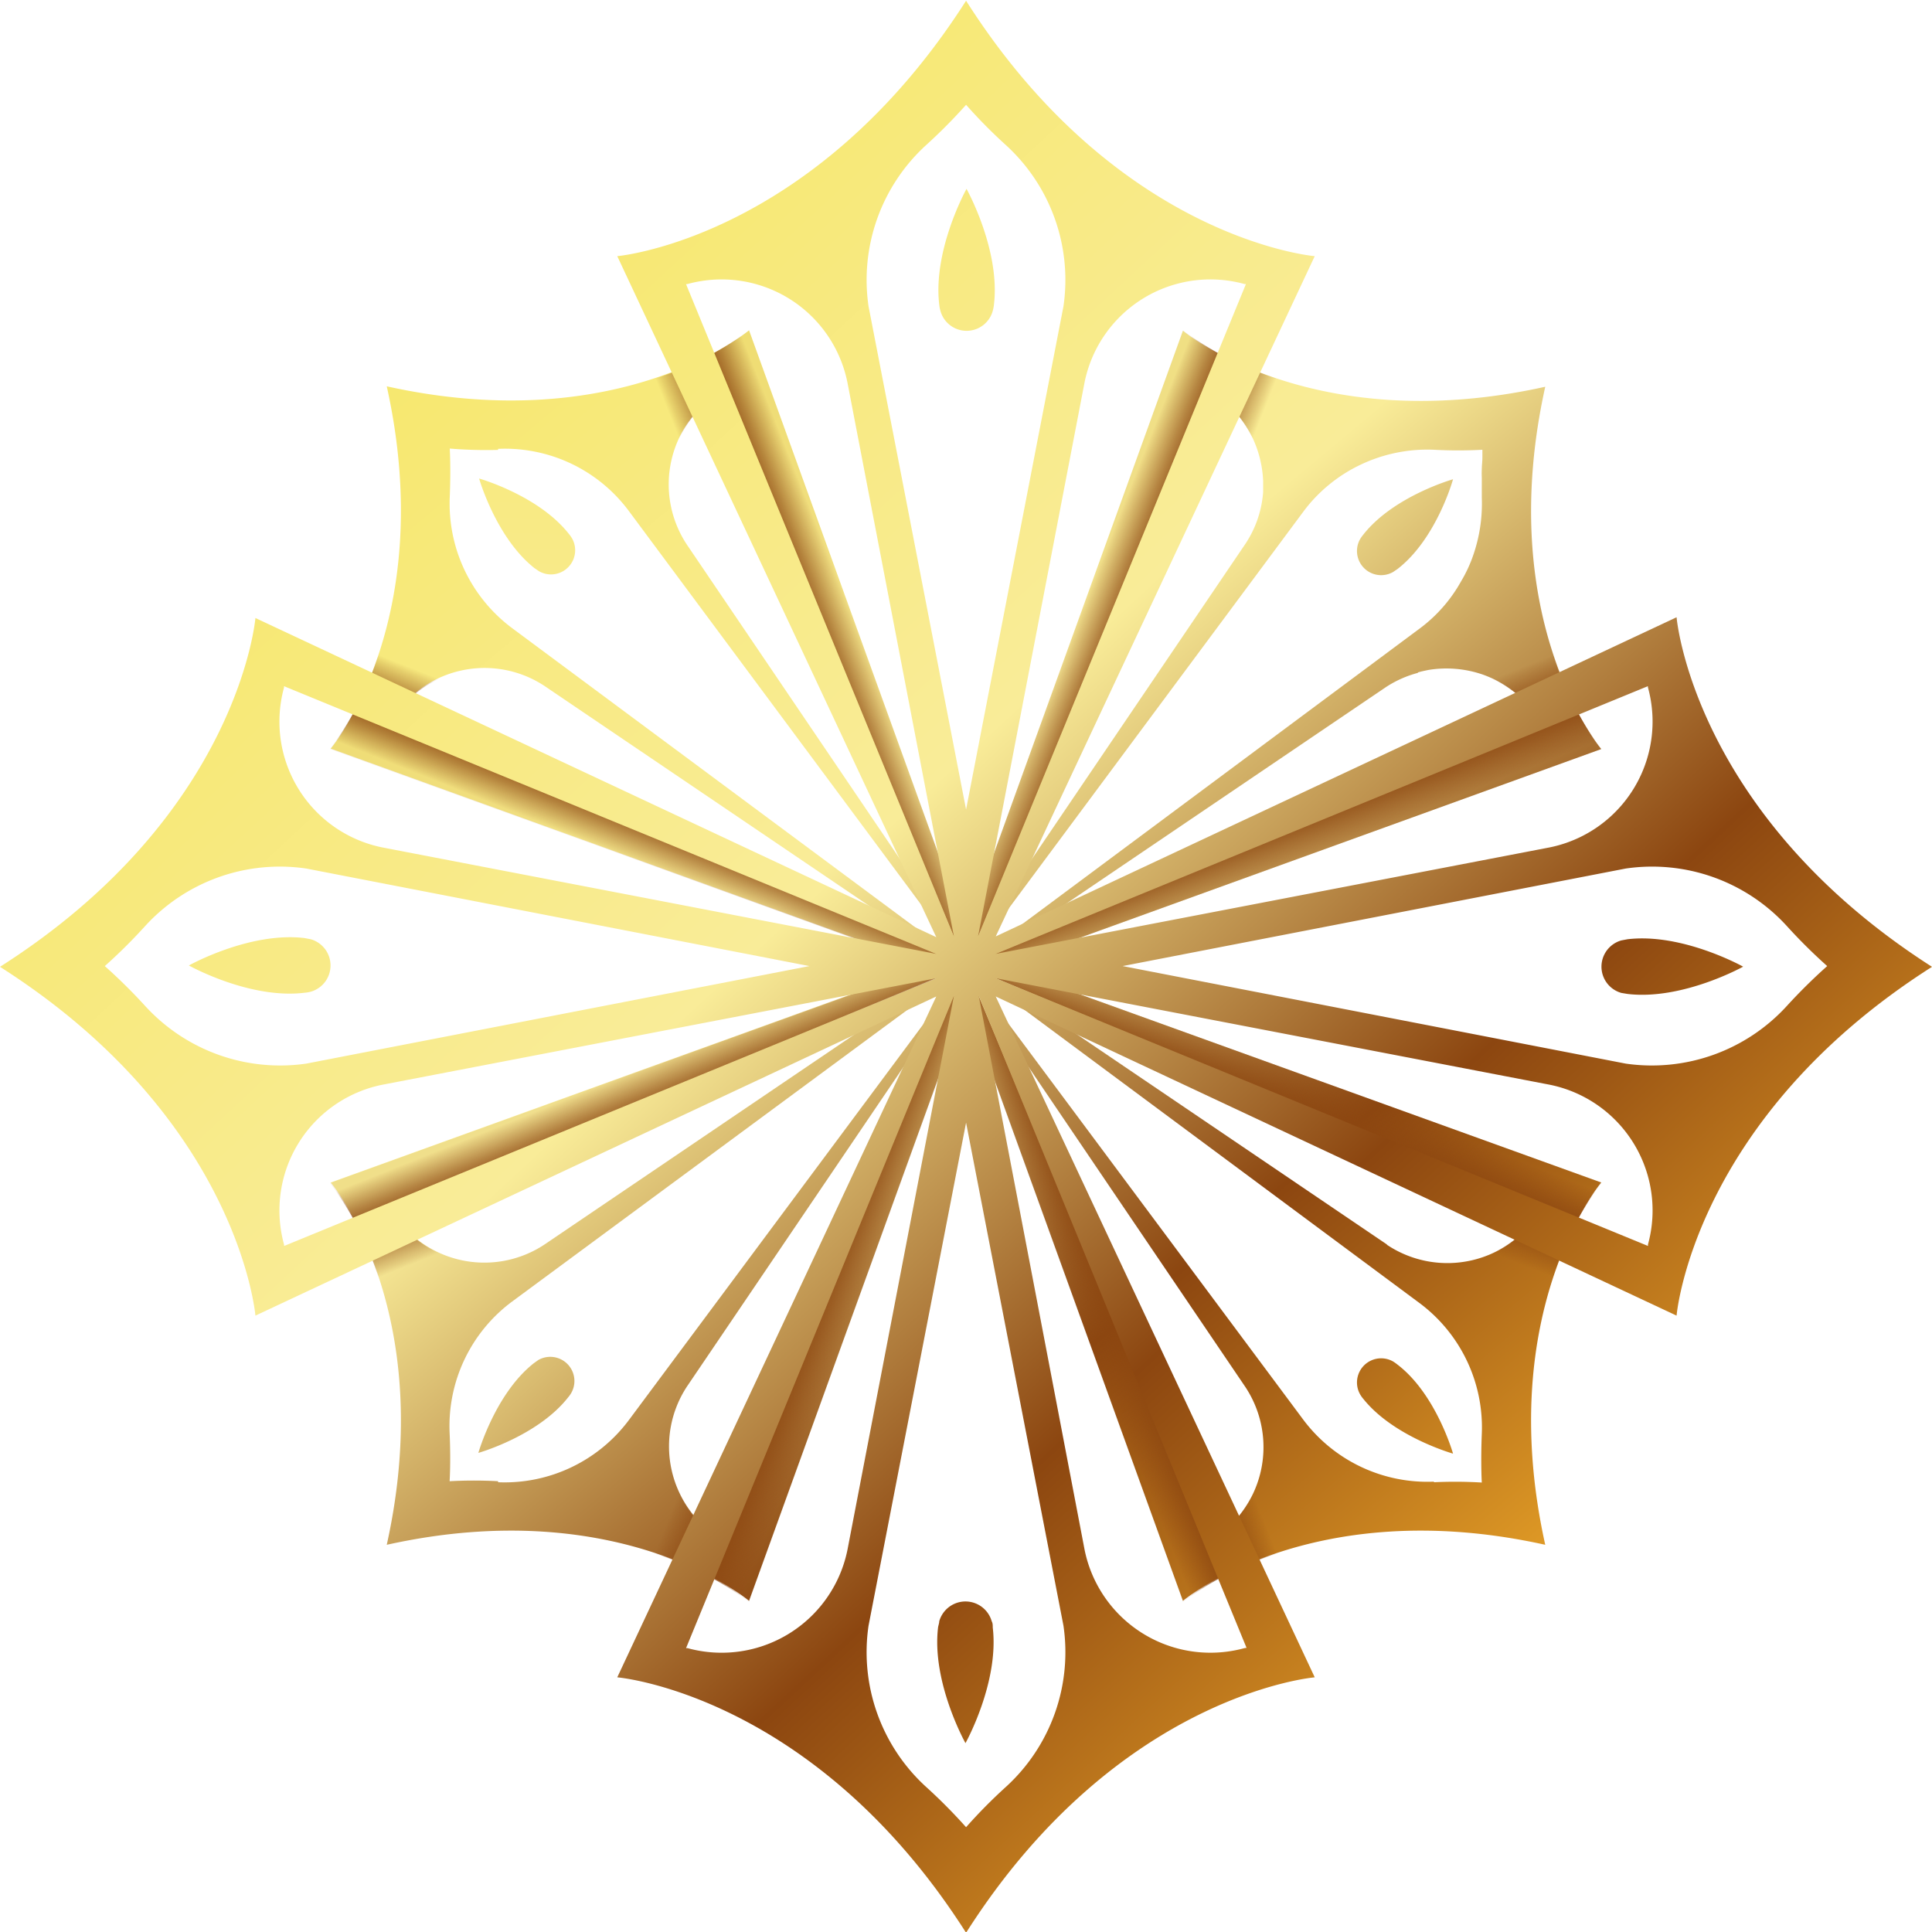 <svg id="OBJECTS" xmlns="http://www.w3.org/2000/svg" xmlns:xlink="http://www.w3.org/1999/xlink" viewBox="0 0 130.33 130.33"><defs><style>.cls-1{fill:url(#linear-gradient);}.cls-2{fill:url(#linear-gradient-2);}.cls-3{fill:url(#linear-gradient-3);}.cls-4{fill:url(#linear-gradient-4);}.cls-5{fill:url(#linear-gradient-5);}.cls-6{fill:url(#linear-gradient-6);}.cls-7{fill:url(#linear-gradient-7);}.cls-8{fill:url(#linear-gradient-8);}.cls-9{fill:url(#linear-gradient-9);}.cls-10{fill:url(#linear-gradient-10);}.cls-11{fill:url(#linear-gradient-11);}.cls-12{fill:url(#linear-gradient-12);}.cls-13{fill:url(#linear-gradient-13);}.cls-14{fill:url(#linear-gradient-14);}.cls-15{fill:url(#linear-gradient-15);}.cls-16{fill:url(#linear-gradient-16);}.cls-17{fill:url(#linear-gradient-17);}.cls-18{fill:url(#linear-gradient-18);}</style><linearGradient id="linear-gradient" x1="329.5" y1="290.42" x2="406.86" y2="383.05" gradientUnits="userSpaceOnUse"><stop offset="0" stop-color="#f6e769"/><stop offset="0.42" stop-color="#f9ec98"/><stop offset="0.72" stop-color="#8c4610"/><stop offset="1" stop-color="#e8a328"/></linearGradient><linearGradient id="linear-gradient-2" x1="356.27" y1="318.67" x2="362.3" y2="316.28" gradientUnits="userSpaceOnUse"><stop offset="0" stop-color="#8c4610" stop-opacity="0"/><stop offset="0.06" stop-color="#8c4610" stop-opacity="0.14"/><stop offset="0.28" stop-color="#8c4610" stop-opacity="0.6"/><stop offset="0.43" stop-color="#8c4610" stop-opacity="0.89"/><stop offset="0.52" stop-color="#8c4610"/><stop offset="0.6" stop-color="#8c4610" stop-opacity="0.89"/><stop offset="0.75" stop-color="#8c4610" stop-opacity="0.62"/><stop offset="0.96" stop-color="#8c4610" stop-opacity="0.17"/><stop offset="1" stop-color="#8c4610" stop-opacity="0.08"/></linearGradient><linearGradient id="linear-gradient-3" x1="305.15" y1="369.77" x2="311.17" y2="367.37" gradientTransform="translate(758.13 19.87) rotate(90)" xlink:href="#linear-gradient-2"/><linearGradient id="linear-gradient-4" x1="356.24" y1="420.9" x2="362.27" y2="418.5" gradientTransform="translate(738.26 778) rotate(180)" xlink:href="#linear-gradient-2"/><linearGradient id="linear-gradient-5" x1="407.37" y1="369.8" x2="413.39" y2="367.4" gradientTransform="translate(-19.87 758.13) rotate(-90)" xlink:href="#linear-gradient-2"/><linearGradient id="linear-gradient-6" x1="356.24" y1="318.67" x2="362.27" y2="316.28" gradientTransform="matrix(-1, 0, 0, 1, 738.26, 0)" xlink:href="#linear-gradient-2"/><linearGradient id="linear-gradient-7" x1="305.15" y1="369.8" x2="311.17" y2="367.4" gradientTransform="matrix(0, 1, 1, 0, -19.87, 19.87)" xlink:href="#linear-gradient-2"/><linearGradient id="linear-gradient-8" x1="356.27" y1="420.9" x2="362.3" y2="418.5" gradientTransform="matrix(1, 0, 0, -1, 0, 778)" xlink:href="#linear-gradient-2"/><linearGradient id="linear-gradient-9" x1="407.37" y1="369.77" x2="413.39" y2="367.37" gradientTransform="matrix(0, -1, -1, 0, 758.13, 758.13)" xlink:href="#linear-gradient-2"/><linearGradient id="linear-gradient-10" x1="325.47" y1="290.78" x2="412.51" y2="384.66" xlink:href="#linear-gradient"/><linearGradient id="linear-gradient-11" x1="349.02" y1="268.95" x2="436.06" y2="362.83" xlink:href="#linear-gradient"/><linearGradient id="linear-gradient-12" x1="361.38" y1="267.43" x2="438.54" y2="350.66" xlink:href="#linear-gradient"/><linearGradient id="linear-gradient-13" x1="350.89" y1="267.22" x2="437.92" y2="361.1" xlink:href="#linear-gradient"/><linearGradient id="linear-gradient-14" x1="331.52" y1="295.11" x2="408.69" y2="378.34" xlink:href="#linear-gradient"/><linearGradient id="linear-gradient-15" x1="301.92" y1="312.61" x2="388.96" y2="406.5" xlink:href="#linear-gradient"/><linearGradient id="linear-gradient-16" x1="299.47" y1="324.82" x2="376.64" y2="408.05" xlink:href="#linear-gradient"/><linearGradient id="linear-gradient-17" x1="300.06" y1="314.34" x2="387.09" y2="408.22" xlink:href="#linear-gradient"/><linearGradient id="linear-gradient-18" x1="271.83" y1="332.05" x2="348.99" y2="415.29" gradientTransform="translate(383.18 -147.19) rotate(45)" xlink:href="#linear-gradient"/></defs><path class="cls-1" d="M371.55,337.89,412,323.25s-7.29-8.61-3.78-24.44c-15.83,3.51-24.44-3.78-24.44-3.78l-14.63,40.46L354.51,295s-8.61,7.29-24.44,3.78c3.51,15.83-3.78,24.44-3.78,24.44l40.46,14.64-40.46,14.63s7.29,8.62,3.78,24.44c15.83-3.51,24.44,3.78,24.44,3.78l14.64-40.45,14.63,40.45s8.61-7.29,24.44-3.78c-3.51-15.82,3.78-24.44,3.78-24.44ZM385.47,299a7.59,7.59,0,0,1,2.69,2.68c.13.21.24.43.35.65a7.58,7.58,0,0,1,.68,2.84c0,.25,0,.49,0,.74a7.27,7.27,0,0,1-1.24,3.56l-18.09,26.7L385.4,299Zm14.16,19.08c.24-.07.49-.12.73-.17a7.53,7.53,0,0,1,3.63.31,7.52,7.52,0,0,1,4,3.31l0,.08-37.21,15.54,26.71-18.09A7.36,7.36,0,0,1,399.63,318.11Zm4.31-13.7a5.22,5.22,0,0,0,0,.56q0,.6,0,1.35a10.6,10.6,0,0,1-.54,3.77,9.38,9.38,0,0,1-.86,1.88,10.06,10.06,0,0,1-2.79,3.18L370.33,337l.18-.48-.48.17,21.86-29.44a10.33,10.33,0,0,1,3.89-3.19,10.46,10.46,0,0,1,4.93-1,30.55,30.55,0,0,0,3.27,0s0,.18,0,.51S403.94,304.06,403.94,304.41ZM352.82,299l.07,0,15.55,37.21-18.09-26.7A7.35,7.35,0,0,1,352.82,299Zm-15.24,4a10.41,10.41,0,0,1,8.82,4.19l21.86,29.44-.48-.17.18.48-29.45-21.86a10.47,10.47,0,0,1-4.19-8.83c.08-2,0-3.27,0-3.27A30.55,30.55,0,0,0,337.58,303.07Zm-7.29,18.49a7.34,7.34,0,0,1,10.46-2.47l26.71,18.09-37.21-15.54Zm0,32.65,0-.07,37.21-15.55-26.71,18.1A7.34,7.34,0,0,1,330.29,354.21Zm7.29,18.5a30.55,30.55,0,0,0-3.27,0s.09-1.27,0-3.28a10.46,10.46,0,0,1,4.19-8.82L368,338.77l-.18.48.48-.17L346.4,368.52A10.46,10.46,0,0,1,337.58,372.71Zm15.31,4.08-.07-.05a7.34,7.34,0,0,1-2.47-10.46l18.09-26.7Zm32.58-.05-.07.05-15.55-37.21,18.09,26.7A7.34,7.34,0,0,1,385.47,376.74Zm15.24-4a10.46,10.46,0,0,1-8.82-4.19L370,339.08l.48.17-.18-.48,29.45,21.86a10.46,10.46,0,0,1,4.19,8.82c-.08,2,0,3.28,0,3.28A30.55,30.55,0,0,0,400.71,372.71Zm-3.17-16-26.71-18.1L408,354.14l0,.07A7.34,7.34,0,0,1,397.54,356.69Z" transform="translate(-303.98 -272.72)"/><path class="cls-2" d="M369.15,335.49v2.4l-.71-1.69L352.89,299l-.07,0a7.54,7.54,0,0,0-3.4,4.29l-2.67-4.63a21.87,21.87,0,0,0,7.76-3.65Z" transform="translate(-303.98 -272.72)"/><path class="cls-3" d="M371.54,337.89h-2.39l1.68-.71L408,321.63s0,0,0-.07a7.49,7.49,0,0,0-4.28-3.4l4.63-2.67a21.66,21.66,0,0,0,3.65,7.76Z" transform="translate(-303.98 -272.72)"/><path class="cls-4" d="M369.15,340.29v-2.4l.7,1.68,15.55,37.21.07,0a7.49,7.49,0,0,0,3.4-4.28l2.67,4.63a21.66,21.66,0,0,0-7.76,3.65Z" transform="translate(-303.98 -272.72)"/><path class="cls-5" d="M366.75,337.89h2.4l-1.69.7-37.21,15.55s0,.05,0,.07a7.49,7.49,0,0,0,4.28,3.4l-4.63,2.67a21.66,21.66,0,0,0-3.65-7.76Z" transform="translate(-303.98 -272.72)"/><path class="cls-6" d="M369.15,335.49v2.4l.7-1.69L385.4,299l.07,0a7.54,7.54,0,0,1,3.4,4.29l2.67-4.63a21.87,21.87,0,0,1-7.76-3.65Z" transform="translate(-303.98 -272.72)"/><path class="cls-7" d="M366.75,337.89h2.4l-1.69-.71-37.21-15.55s0,0,0-.07a7.49,7.49,0,0,1,4.28-3.4l-4.63-2.67a21.66,21.66,0,0,1-3.65,7.76Z" transform="translate(-303.98 -272.72)"/><path class="cls-8" d="M369.15,340.29v-2.4l-.71,1.68-15.55,37.21-.07,0a7.49,7.49,0,0,1-3.4-4.28l-2.67,4.63a21.66,21.66,0,0,1,7.76,3.65Z" transform="translate(-303.98 -272.72)"/><path class="cls-9" d="M371.54,337.89h-2.39l1.68.7L408,354.14s0,.05,0,.07a7.49,7.49,0,0,1-4.28,3.4l4.63,2.67a21.66,21.66,0,0,1,3.65-7.76Z" transform="translate(-303.98 -272.72)"/><path class="cls-10" d="M417.08,314.36l-45.93,21.53L392.67,290s-13.26-1.1-23.52-17.23C358.88,288.85,345.62,290,345.62,290l21.52,45.94-45.93-21.53s-1.1,13.26-17.23,23.53c16.13,10.27,17.23,23.53,17.23,23.53l45.93-21.53-21.52,45.93s13.26,1.11,23.53,17.23c10.26-16.12,23.52-17.23,23.52-17.23l-21.52-45.93,45.93,21.53s1.1-13.26,17.23-23.53C418.18,327.62,417.08,314.36,417.08,314.36Zm-1.93,4.74a8.66,8.66,0,0,1-6.66,10.79l-37.35,7.18,44-18.06Zm-64.79-27.22a8.66,8.66,0,0,1,10.79,6.66l7.18,37.35-18.07-44Zm37.57,0,.1,0-18.07,44,7.18-37.35A8.66,8.66,0,0,1,387.93,291.88Zm-16.07-9.35a12.31,12.31,0,0,1,3.86,10.85l-6.57,33.95-6.58-33.95a12.31,12.31,0,0,1,3.86-10.85,36.48,36.48,0,0,0,2.72-2.74A34.9,34.9,0,0,0,371.86,282.53ZM323.14,319.1l0-.09,44,18.06-37.35-7.18A8.66,8.66,0,0,1,323.14,319.1Zm-9.35,21.5a37.32,37.32,0,0,0-2.74-2.71,36.48,36.48,0,0,0,2.74-2.72,12.3,12.3,0,0,1,10.85-3.86l33.94,6.58-33.94,6.58A12.33,12.33,0,0,1,313.79,340.6Zm9.35,16.07a8.65,8.65,0,0,1,6.66-10.78l37.35-7.18-44,18.06Zm27.22,27.23-.1,0,18.07-44-7.18,37.36A8.66,8.66,0,0,1,350.36,383.9Zm21.5,9.34a34.9,34.9,0,0,0-2.71,2.74,36.48,36.48,0,0,0-2.72-2.74,12.3,12.3,0,0,1-3.86-10.85l6.58-33.94,6.57,33.94A12.3,12.3,0,0,1,371.86,393.24Zm16.07-9.34a8.66,8.66,0,0,1-10.79-6.66L370,339.88l18.07,44Zm27.22-27.23,0,.1-44-18.06,37.35,7.18A8.65,8.65,0,0,1,415.15,356.67Zm9.35-16.07a12.33,12.33,0,0,1-10.85,3.87l-33.94-6.58,33.94-6.58a12.3,12.3,0,0,1,10.85,3.86,36.48,36.48,0,0,0,2.74,2.72A37.32,37.32,0,0,0,424.5,340.6Z" transform="translate(-303.98 -272.72)"/><path class="cls-11" d="M369.18,285.46s-2.28,4.1-1.84,7.81a2.61,2.61,0,0,0,.08.42,1.83,1.83,0,0,0,3.53,0,2.61,2.61,0,0,0,.08-.42C371.47,289.56,369.18,285.46,369.18,285.46Z" transform="translate(-303.98 -272.72)"/><path class="cls-12" d="M402,305.05s-4,1.13-6.05,3.73a2.58,2.58,0,0,0-.22.31,1.63,1.63,0,0,0,2.22,2.22l.31-.21C400.9,309.05,402,305.05,402,305.05Z" transform="translate(-303.98 -272.72)"/><path class="cls-13" d="M421.57,337.93s-4.09-2.29-7.8-1.85l-.42.08a1.84,1.84,0,0,0,0,3.54l.42.07C417.48,340.21,421.57,337.93,421.57,337.93Z" transform="translate(-303.98 -272.72)"/><path class="cls-14" d="M402,370.78s-1.13-4-3.74-6a3,3,0,0,0-.31-.22,1.63,1.63,0,0,0-2.22,2.22,2,2,0,0,0,.22.31C398,369.65,402,370.78,402,370.78Z" transform="translate(-303.98 -272.72)"/><path class="cls-15" d="M369.11,390.31s2.28-4.09,1.84-7.8c0-.15,0-.29-.07-.42a1.84,1.84,0,0,0-3.54,0c0,.13-.06.27-.08.42C366.82,386.22,369.11,390.31,369.11,390.31Z" transform="translate(-303.98 -272.72)"/><path class="cls-16" d="M336.25,370.73s4-1.13,6.05-3.74a2,2,0,0,0,.22-.31,1.63,1.63,0,0,0-2.22-2.22l-.31.22C337.39,366.73,336.25,370.73,336.25,370.73Z" transform="translate(-303.98 -272.72)"/><path class="cls-17" d="M316.72,337.85s4.09,2.29,7.8,1.84a2.63,2.63,0,0,0,.42-.07,1.84,1.84,0,0,0,0-3.54l-.42-.08C320.81,335.56,316.72,337.85,316.72,337.85Z" transform="translate(-303.98 -272.72)"/><path class="cls-18" d="M336.3,305s1.14,4,3.74,6.05l.31.21a1.63,1.63,0,0,0,2.22-2.22,2.58,2.58,0,0,0-.22-.31C340.3,306.13,336.3,305,336.3,305Z" transform="translate(-303.98 -272.72)"/></svg>